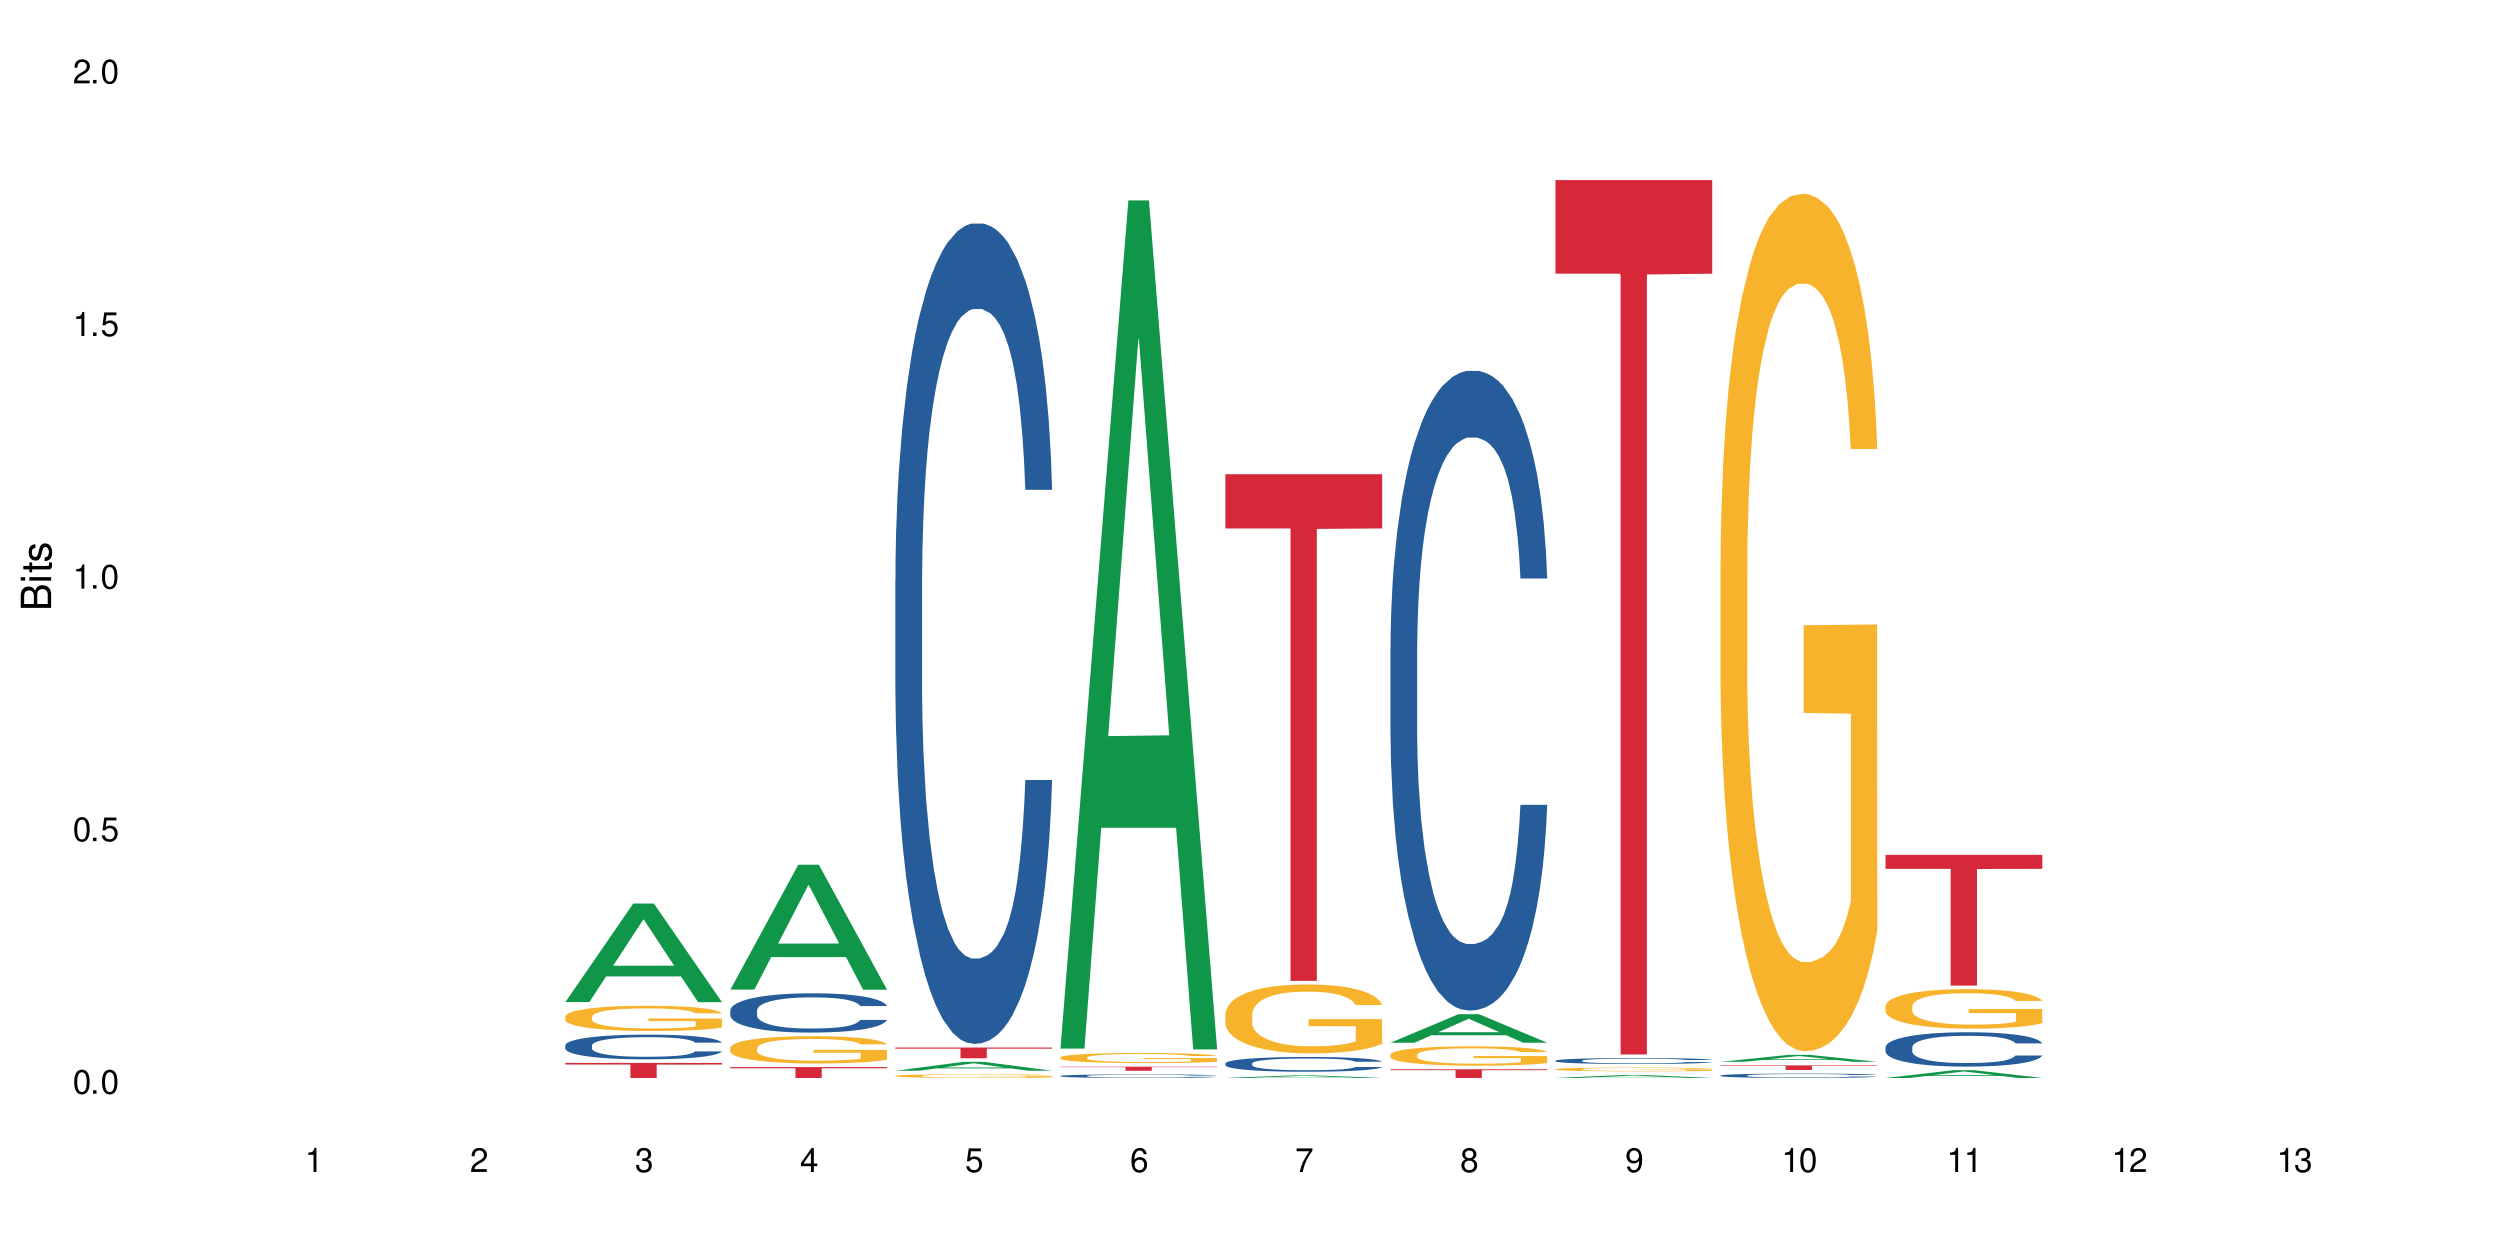 <?xml version="1.0" encoding="UTF-8"?>
<svg xmlns="http://www.w3.org/2000/svg" xmlns:xlink="http://www.w3.org/1999/xlink" width="720" height="360" viewBox="0 0 720 360">
<defs>
<g>
<g id="glyph-0-0">
</g>
<g id="glyph-0-1">
<path d="M 2.641 -6.938 C 2 -6.938 1.422 -6.656 1.078 -6.172 C 0.641 -5.562 0.406 -4.641 0.406 -3.359 C 0.406 -1.016 1.188 0.219 2.641 0.219 C 4.078 0.219 4.859 -1.016 4.859 -3.297 C 4.859 -4.641 4.656 -5.547 4.203 -6.172 C 3.844 -6.656 3.281 -6.938 2.641 -6.938 Z M 2.641 -6.188 C 3.547 -6.188 4 -5.25 4 -3.375 C 4 -1.406 3.562 -0.484 2.625 -0.484 C 1.734 -0.484 1.281 -1.438 1.281 -3.344 C 1.281 -5.25 1.734 -6.188 2.641 -6.188 Z M 2.641 -6.188 "/>
</g>
<g id="glyph-0-2">
<path d="M 1.828 -1 L 0.828 -1 L 0.828 0 L 1.828 0 Z M 1.828 -1 "/>
</g>
<g id="glyph-0-3">
<path d="M 4.562 -6.797 L 1.062 -6.797 L 0.547 -3.094 L 1.328 -3.094 C 1.719 -3.562 2.047 -3.734 2.578 -3.734 C 3.484 -3.734 4.062 -3.109 4.062 -2.094 C 4.062 -1.125 3.484 -0.531 2.578 -0.531 C 1.828 -0.531 1.375 -0.906 1.188 -1.672 L 0.328 -1.672 C 0.453 -1.109 0.547 -0.844 0.75 -0.594 C 1.125 -0.078 1.828 0.219 2.594 0.219 C 3.969 0.219 4.922 -0.781 4.922 -2.219 C 4.922 -3.562 4.031 -4.484 2.719 -4.484 C 2.25 -4.484 1.859 -4.359 1.469 -4.062 L 1.734 -5.969 L 4.562 -5.969 Z M 4.562 -6.797 "/>
</g>
<g id="glyph-0-4">
<path d="M 2.484 -4.938 L 2.484 0 L 3.328 0 L 3.328 -6.938 L 2.766 -6.938 C 2.469 -5.875 2.281 -5.734 0.984 -5.562 L 0.984 -4.938 Z M 2.484 -4.938 "/>
</g>
<g id="glyph-0-5">
<path d="M 4.859 -0.828 L 1.281 -0.828 C 1.359 -1.406 1.672 -1.781 2.5 -2.281 L 3.469 -2.828 C 4.406 -3.344 4.906 -4.062 4.906 -4.906 C 4.906 -5.484 4.672 -6.031 4.266 -6.406 C 3.859 -6.766 3.375 -6.938 2.719 -6.938 C 1.859 -6.938 1.219 -6.625 0.844 -6.031 C 0.609 -5.672 0.5 -5.234 0.484 -4.531 L 1.328 -4.531 C 1.359 -5.016 1.406 -5.281 1.531 -5.516 C 1.75 -5.938 2.188 -6.203 2.703 -6.203 C 3.469 -6.203 4.031 -5.641 4.031 -4.891 C 4.031 -4.344 3.719 -3.859 3.125 -3.516 L 2.234 -3 C 0.812 -2.172 0.406 -1.531 0.328 -0.016 L 4.859 -0.016 Z M 4.859 -0.828 "/>
</g>
<g id="glyph-0-6">
<path d="M 2.125 -3.188 L 2.578 -3.188 C 3.5 -3.188 3.984 -2.766 3.984 -1.922 C 3.984 -1.062 3.469 -0.531 2.594 -0.531 C 1.656 -0.531 1.203 -1 1.156 -2.016 L 0.312 -2.016 C 0.344 -1.453 0.438 -1.094 0.609 -0.781 C 0.953 -0.109 1.625 0.219 2.547 0.219 C 3.953 0.219 4.859 -0.625 4.859 -1.938 C 4.859 -2.828 4.516 -3.297 3.703 -3.594 C 4.344 -3.844 4.656 -4.328 4.656 -5.031 C 4.656 -6.219 3.875 -6.938 2.578 -6.938 C 1.203 -6.938 0.484 -6.172 0.453 -4.703 L 1.297 -4.703 C 1.312 -5.125 1.344 -5.359 1.453 -5.578 C 1.641 -5.969 2.062 -6.203 2.594 -6.203 C 3.344 -6.203 3.797 -5.75 3.797 -5 C 3.797 -4.516 3.609 -4.219 3.25 -4.047 C 3.016 -3.953 2.703 -3.922 2.125 -3.906 Z M 2.125 -3.188 "/>
</g>
<g id="glyph-0-7">
<path d="M 3.141 -1.672 L 3.141 0 L 3.984 0 L 3.984 -1.672 L 4.984 -1.672 L 4.984 -2.438 L 3.984 -2.438 L 3.984 -6.938 L 3.359 -6.938 L 0.266 -2.578 L 0.266 -1.672 Z M 3.141 -2.438 L 1 -2.438 L 3.141 -5.5 Z M 3.141 -2.438 "/>
</g>
<g id="glyph-0-8">
<path d="M 4.781 -5.125 C 4.609 -6.266 3.891 -6.938 2.844 -6.938 C 2.094 -6.938 1.422 -6.578 1.031 -5.953 C 0.594 -5.266 0.406 -4.422 0.406 -3.172 C 0.406 -2 0.578 -1.25 0.984 -0.641 C 1.359 -0.078 1.953 0.219 2.703 0.219 C 3.984 0.219 4.922 -0.75 4.922 -2.094 C 4.922 -3.375 4.062 -4.281 2.844 -4.281 C 2.172 -4.281 1.641 -4.031 1.281 -3.516 C 1.281 -5.234 1.828 -6.188 2.797 -6.188 C 3.391 -6.188 3.797 -5.797 3.938 -5.125 Z M 2.734 -3.531 C 3.547 -3.531 4.062 -2.953 4.062 -2.031 C 4.062 -1.156 3.484 -0.531 2.703 -0.531 C 1.922 -0.531 1.328 -1.188 1.328 -2.078 C 1.328 -2.938 1.906 -3.531 2.734 -3.531 Z M 2.734 -3.531 "/>
</g>
<g id="glyph-0-9">
<path d="M 4.984 -6.797 L 0.438 -6.797 L 0.438 -5.969 L 4.109 -5.969 C 2.5 -3.656 1.828 -2.234 1.328 0 L 2.219 0 C 2.594 -2.172 3.453 -4.047 4.984 -6.094 Z M 4.984 -6.797 "/>
</g>
<g id="glyph-0-10">
<path d="M 3.75 -3.656 C 4.469 -4.094 4.688 -4.438 4.688 -5.078 C 4.688 -6.172 3.844 -6.938 2.641 -6.938 C 1.438 -6.938 0.594 -6.172 0.594 -5.094 C 0.594 -4.438 0.812 -4.094 1.516 -3.656 C 0.734 -3.266 0.359 -2.703 0.359 -1.922 C 0.359 -0.656 1.281 0.219 2.641 0.219 C 3.984 0.219 4.922 -0.656 4.922 -1.922 C 4.922 -2.703 4.531 -3.266 3.75 -3.656 Z M 2.641 -6.188 C 3.359 -6.188 3.812 -5.75 3.812 -5.062 C 3.812 -4.406 3.344 -3.984 2.641 -3.984 C 1.922 -3.984 1.453 -4.406 1.453 -5.078 C 1.453 -5.75 1.922 -6.188 2.641 -6.188 Z M 2.641 -3.266 C 3.484 -3.266 4.062 -2.719 4.062 -1.906 C 4.062 -1.078 3.484 -0.531 2.625 -0.531 C 1.797 -0.531 1.219 -1.094 1.219 -1.906 C 1.219 -2.719 1.781 -3.266 2.641 -3.266 Z M 2.641 -3.266 "/>
</g>
<g id="glyph-0-11">
<path d="M 0.516 -1.578 C 0.672 -0.453 1.406 0.219 2.438 0.219 C 3.188 0.219 3.859 -0.141 4.266 -0.766 C 4.688 -1.453 4.891 -2.297 4.891 -3.547 C 4.891 -4.719 4.703 -5.453 4.312 -6.078 C 3.938 -6.641 3.344 -6.938 2.594 -6.938 C 1.297 -6.938 0.359 -5.969 0.359 -4.625 C 0.359 -3.344 1.234 -2.453 2.453 -2.453 C 3.094 -2.453 3.578 -2.672 4.016 -3.203 C 4 -1.484 3.469 -0.531 2.5 -0.531 C 1.906 -0.531 1.484 -0.906 1.359 -1.578 Z M 2.578 -6.203 C 3.375 -6.203 3.969 -5.531 3.969 -4.641 C 3.969 -3.797 3.391 -3.188 2.547 -3.188 C 1.734 -3.188 1.234 -3.766 1.234 -4.688 C 1.234 -5.562 1.797 -6.203 2.578 -6.203 Z M 2.578 -6.203 "/>
</g>
<g id="glyph-1-0">
</g>
<g id="glyph-1-1">
<path d="M 0 -0.953 L 0 -4.891 C 0 -5.719 -0.234 -6.344 -0.734 -6.797 C -1.188 -7.234 -1.812 -7.469 -2.5 -7.469 C -3.547 -7.469 -4.188 -7 -4.625 -5.875 C -4.984 -6.688 -5.625 -7.094 -6.531 -7.094 C -7.172 -7.094 -7.734 -6.859 -8.141 -6.391 C -8.562 -5.922 -8.75 -5.344 -8.75 -4.5 L -8.75 -0.953 Z M -4.984 -2.062 L -7.766 -2.062 L -7.766 -4.219 C -7.766 -4.844 -7.688 -5.203 -7.453 -5.5 C -7.219 -5.812 -6.859 -5.969 -6.375 -5.969 C -5.891 -5.969 -5.531 -5.812 -5.297 -5.5 C -5.062 -5.203 -4.984 -4.844 -4.984 -4.219 Z M -0.984 -2.062 L -4 -2.062 L -4 -4.781 C -4 -5.766 -3.438 -6.359 -2.484 -6.359 C -1.547 -6.359 -0.984 -5.766 -0.984 -4.781 Z M -0.984 -2.062 "/>
</g>
<g id="glyph-1-2">
<path d="M -6.281 -1.797 L -6.281 -0.797 L 0 -0.797 L 0 -1.797 Z M -8.75 -1.797 L -8.75 -0.797 L -7.484 -0.797 L -7.484 -1.797 Z M -8.75 -1.797 "/>
</g>
<g id="glyph-1-3">
<path d="M -6.281 -3.047 L -6.281 -2.016 L -8.016 -2.016 L -8.016 -1.016 L -6.281 -1.016 L -6.281 -0.172 L -5.469 -0.172 L -5.469 -1.016 L -0.719 -1.016 C -0.078 -1.016 0.281 -1.453 0.281 -2.234 C 0.281 -2.5 0.25 -2.719 0.188 -3.047 L -0.641 -3.047 C -0.609 -2.906 -0.594 -2.766 -0.594 -2.562 C -0.594 -2.141 -0.719 -2.016 -1.156 -2.016 L -5.469 -2.016 L -5.469 -3.047 Z M -6.281 -3.047 "/>
</g>
<g id="glyph-1-4">
<path d="M -4.531 -5.25 C -5.766 -5.25 -6.469 -4.422 -6.469 -2.969 C -6.469 -1.516 -5.719 -0.562 -4.547 -0.562 C -3.562 -0.562 -3.094 -1.062 -2.734 -2.562 L -2.516 -3.484 C -2.344 -4.188 -2.094 -4.469 -1.641 -4.469 C -1.047 -4.469 -0.641 -3.875 -0.641 -3 C -0.641 -2.453 -0.797 -2 -1.062 -1.75 C -1.25 -1.594 -1.422 -1.531 -1.875 -1.469 L -1.875 -0.406 C -0.422 -0.453 0.281 -1.266 0.281 -2.922 C 0.281 -4.5 -0.5 -5.516 -1.719 -5.516 C -2.656 -5.516 -3.172 -4.984 -3.469 -3.734 L -3.703 -2.766 C -3.891 -1.953 -4.156 -1.609 -4.594 -1.609 C -5.188 -1.609 -5.547 -2.125 -5.547 -2.938 C -5.547 -3.75 -5.203 -4.172 -4.531 -4.203 Z M -4.531 -5.25 "/>
</g>
</g>
</defs>
<rect x="-72" y="-36" width="864" height="432" fill="rgb(100%, 100%, 100%)" fill-opacity="1"/>
<path fill-rule="nonzero" fill="rgb(6.275%, 58.824%, 28.235%)" fill-opacity="1" d="M 162.793 288.602 L 162.84 288.574 L 182.379 260.211 L 188.312 260.211 L 207.945 288.629 L 201.047 288.629 L 196.125 281.211 L 174.562 281.211 L 169.738 288.602 L 162.793 288.602 L 176.637 278.141 L 194.148 278.113 L 185.418 264.852 L 185.32 264.824 L 185.223 264.906 L 176.59 278.113 L 176.637 278.141 Z M 162.793 288.602 "/>
<path fill-rule="nonzero" fill="rgb(14.51%, 36.078%, 60%)" fill-opacity="1" d="M 162.793 301.074 L 162.848 301.066 L 162.848 300.91 L 163.012 300.664 L 163.398 300.352 L 163.781 300.137 L 164.773 299.754 L 166.148 299.383 L 167.582 299.098 L 168.629 298.93 L 169.562 298.797 L 171.711 298.559 L 173.09 298.434 L 174.574 298.324 L 176.391 298.215 L 177.715 298.148 L 180.688 298.043 L 182.891 298 L 184.598 297.98 L 188.285 297.98 L 190.488 298.004 L 192.086 298.039 L 193.848 298.09 L 195.336 298.148 L 197.922 298.293 L 200.234 298.473 L 201.281 298.578 L 202.934 298.777 L 204.199 298.973 L 205.082 299.145 L 206.074 299.383 L 206.953 299.676 L 207.613 300.008 L 207.945 300.289 L 200.234 300.289 L 199.852 300.027 L 199.41 299.824 L 198.582 299.559 L 197.758 299.371 L 196.602 299.184 L 195.555 299.059 L 194.125 298.934 L 192.855 298.855 L 191.535 298.797 L 190.27 298.758 L 187.848 298.719 L 185.039 298.719 L 183.992 298.734 L 181.844 298.785 L 180.688 298.832 L 179.035 298.922 L 177.879 299.008 L 176.504 299.137 L 175.566 299.246 L 174.41 299.418 L 173.586 299.566 L 172.648 299.781 L 172.098 299.941 L 171.602 300.125 L 171.16 300.34 L 170.832 300.566 L 170.609 300.809 L 170.5 301.043 L 170.5 302.051 L 170.609 302.281 L 170.887 302.555 L 171.602 302.953 L 172.648 303.297 L 173.859 303.57 L 175.016 303.766 L 175.676 303.855 L 176.559 303.961 L 177.934 304.09 L 179.918 304.219 L 181.074 304.273 L 182.836 304.324 L 184.652 304.352 L 187.074 304.352 L 189.223 304.324 L 190.656 304.293 L 192.141 304.238 L 194.18 304.129 L 195.445 304.027 L 196.547 303.902 L 197.371 303.777 L 197.922 303.676 L 198.75 303.473 L 199.41 303.25 L 199.906 303.023 L 200.234 302.805 L 207.945 302.805 L 207.613 303.062 L 207.117 303.316 L 206.625 303.504 L 205.852 303.734 L 204.973 303.934 L 203.703 304.16 L 202.66 304.312 L 201.281 304.473 L 200.016 304.598 L 198.641 304.707 L 196.602 304.84 L 195.281 304.902 L 193.848 304.961 L 192.141 305.012 L 189.992 305.059 L 187.68 305.086 L 185.535 305.09 L 183.219 305.078 L 181.512 305.051 L 179.254 304.992 L 176.449 304.879 L 174.41 304.754 L 172.812 304.629 L 171.438 304.5 L 169.895 304.324 L 167.914 304.039 L 166.699 303.816 L 165.875 303.637 L 164.938 303.383 L 164.277 303.152 L 163.508 302.789 L 162.957 302.328 L 162.793 301.973 Z M 162.793 301.074 "/>
<path fill-rule="nonzero" fill="rgb(96.863%, 70.196%, 16.863%)" fill-opacity="1" d="M 162.793 292.781 L 162.848 292.773 L 162.848 292.641 L 163.066 292.344 L 163.617 291.93 L 164.332 291.594 L 165.105 291.328 L 165.602 291.188 L 166.426 290.988 L 167.141 290.84 L 168.957 290.543 L 171.27 290.262 L 172.539 290.145 L 173.969 290.031 L 176.008 289.906 L 176.941 289.859 L 179.805 289.754 L 183.055 289.684 L 186.633 289.664 L 188.285 289.672 L 190.543 289.699 L 193.629 289.773 L 195.391 289.84 L 196.766 289.906 L 198.199 289.992 L 199.961 290.125 L 201.613 290.285 L 202.934 290.441 L 204.254 290.641 L 205.355 290.855 L 206.293 291.086 L 207.117 291.367 L 207.613 291.598 L 207.945 291.832 L 200.289 291.832 L 199.852 291.598 L 199.355 291.418 L 198.527 291.199 L 197.703 291.039 L 196.875 290.914 L 195.336 290.742 L 194.012 290.637 L 192.363 290.543 L 190.766 290.484 L 188.949 290.441 L 187.848 290.43 L 184.926 290.43 L 182.285 290.477 L 180.742 290.531 L 179.641 290.582 L 178.098 290.684 L 177.164 290.762 L 176.613 290.816 L 174.961 291.02 L 173.859 291.207 L 173.254 291.332 L 172.484 291.531 L 171.934 291.711 L 171.328 291.977 L 170.996 292.176 L 170.555 292.629 L 170.5 293.824 L 170.664 294.078 L 170.996 294.352 L 171.438 294.59 L 172.098 294.84 L 172.758 295.035 L 173.914 295.293 L 174.906 295.465 L 175.676 295.578 L 177.164 295.758 L 177.77 295.816 L 179.199 295.938 L 180.688 296.031 L 182.504 296.109 L 183.883 296.148 L 186.082 296.184 L 188.891 296.184 L 192.195 296.145 L 194.289 296.09 L 195.719 296.039 L 196.656 295.992 L 197.812 295.918 L 198.641 295.852 L 199.41 295.777 L 200.348 295.664 L 200.348 294.078 L 186.746 294.07 L 186.746 293.328 L 207.891 293.32 L 207.945 295.918 L 206.789 296.098 L 205.355 296.27 L 203.98 296.402 L 202.547 296.516 L 200.512 296.641 L 198.859 296.723 L 196.324 296.816 L 194.012 296.875 L 191.59 296.914 L 189.441 296.934 L 186.91 296.941 L 184.652 296.926 L 182.23 296.887 L 180.301 296.836 L 178.539 296.77 L 176.777 296.684 L 174.574 296.543 L 173.145 296.43 L 171.656 296.289 L 170.172 296.125 L 168.848 295.945 L 167.969 295.805 L 167.086 295.645 L 166.148 295.445 L 165.27 295.219 L 164.609 295.016 L 164.004 294.781 L 163.562 294.562 L 163.121 294.262 L 162.902 294.023 L 162.793 293.816 Z M 162.793 292.781 "/>
<path fill-rule="nonzero" fill="rgb(83.922%, 15.686%, 22.353%)" fill-opacity="1" d="M 162.793 306.129 L 207.945 306.129 L 207.945 306.594 L 189.125 306.598 L 189.125 310.457 L 181.555 310.457 L 181.555 306.602 L 181.445 306.594 L 162.793 306.594 Z M 162.793 306.129 "/>
<path fill-rule="nonzero" fill="rgb(6.275%, 58.824%, 28.235%)" fill-opacity="1" d="M 210.32 285.008 L 210.371 284.977 L 229.906 249.047 L 235.84 249.047 L 255.477 285.043 L 248.578 285.043 L 243.656 275.645 L 222.094 275.645 L 217.27 285.008 L 210.32 285.008 L 224.168 271.758 L 241.68 271.727 L 232.945 254.926 L 232.852 254.895 L 232.754 254.996 L 224.117 271.727 L 224.168 271.758 Z M 210.32 285.008 "/>
<path fill-rule="nonzero" fill="rgb(14.51%, 36.078%, 60%)" fill-opacity="1" d="M 210.32 291 L 210.375 290.988 L 210.375 290.742 L 210.543 290.348 L 210.926 289.852 L 211.312 289.512 L 212.305 288.902 L 213.68 288.312 L 215.113 287.859 L 216.16 287.59 L 217.094 287.383 L 219.242 287 L 220.617 286.805 L 222.105 286.629 L 223.922 286.453 L 225.246 286.352 L 228.219 286.184 L 230.422 286.113 L 232.129 286.082 L 235.816 286.082 L 238.02 286.121 L 239.617 286.176 L 241.379 286.258 L 242.863 286.352 L 245.453 286.578 L 247.766 286.867 L 248.812 287.031 L 250.465 287.352 L 251.73 287.66 L 252.613 287.93 L 253.602 288.312 L 254.484 288.777 L 255.145 289.305 L 255.477 289.75 L 247.766 289.75 L 247.379 289.336 L 246.941 289.016 L 246.113 288.594 L 245.289 288.293 L 244.133 287.992 L 243.086 287.797 L 241.652 287.602 L 240.387 287.477 L 239.066 287.383 L 237.801 287.32 L 235.375 287.258 L 232.566 287.258 L 231.523 287.281 L 229.375 287.363 L 228.219 287.434 L 226.566 287.578 L 225.41 287.715 L 224.031 287.922 L 223.098 288.098 L 221.941 288.363 L 221.113 288.602 L 220.18 288.941 L 219.629 289.203 L 219.133 289.492 L 218.691 289.832 L 218.359 290.195 L 218.141 290.574 L 218.031 290.949 L 218.031 292.551 L 218.141 292.922 L 218.418 293.355 L 219.133 293.984 L 220.18 294.531 L 221.391 294.969 L 222.547 295.277 L 223.207 295.422 L 224.086 295.586 L 225.465 295.793 L 227.445 296 L 228.602 296.082 L 230.367 296.164 L 232.184 296.207 L 234.605 296.207 L 236.754 296.164 L 238.184 296.113 L 239.672 296.031 L 241.707 295.855 L 242.977 295.691 L 244.078 295.492 L 244.902 295.297 L 245.453 295.133 L 246.277 294.812 L 246.941 294.461 L 247.438 294.098 L 247.766 293.746 L 255.477 293.746 L 255.145 294.16 L 254.648 294.562 L 254.152 294.863 L 253.383 295.227 L 252.5 295.547 L 251.234 295.906 L 250.188 296.145 L 248.812 296.402 L 247.547 296.598 L 246.168 296.773 L 244.133 296.98 L 242.809 297.086 L 241.379 297.18 L 239.672 297.262 L 237.523 297.332 L 235.211 297.375 L 233.062 297.383 L 230.75 297.363 L 229.043 297.324 L 226.785 297.23 L 223.977 297.043 L 221.941 296.848 L 220.344 296.652 L 218.965 296.445 L 217.426 296.164 L 215.441 295.711 L 214.23 295.359 L 213.406 295.07 L 212.469 294.668 L 211.809 294.305 L 211.039 293.727 L 210.488 292.992 L 210.32 292.426 Z M 210.32 291 "/>
<path fill-rule="nonzero" fill="rgb(96.863%, 70.196%, 16.863%)" fill-opacity="1" d="M 210.32 301.789 L 210.375 301.781 L 210.375 301.641 L 210.598 301.316 L 211.148 300.871 L 211.863 300.504 L 212.633 300.219 L 213.129 300.066 L 213.957 299.852 L 214.672 299.695 L 216.488 299.371 L 218.801 299.07 L 220.066 298.941 L 221.5 298.816 L 223.539 298.684 L 224.473 298.633 L 227.336 298.516 L 230.586 298.445 L 234.164 298.422 L 235.816 298.43 L 238.074 298.461 L 241.156 298.539 L 242.922 298.609 L 244.297 298.684 L 245.73 298.773 L 247.492 298.918 L 249.145 299.09 L 250.465 299.262 L 251.785 299.48 L 252.887 299.707 L 253.824 299.961 L 254.648 300.262 L 255.145 300.512 L 255.477 300.766 L 247.82 300.766 L 247.379 300.512 L 246.887 300.32 L 246.059 300.082 L 245.234 299.91 L 244.406 299.773 L 242.863 299.586 L 241.543 299.473 L 239.891 299.371 L 238.293 299.305 L 236.477 299.262 L 235.375 299.25 L 232.457 299.25 L 229.816 299.301 L 228.273 299.355 L 227.172 299.414 L 225.629 299.523 L 224.695 299.609 L 224.145 299.664 L 222.492 299.887 L 221.391 300.09 L 220.785 300.227 L 220.012 300.441 L 219.461 300.633 L 218.855 300.922 L 218.527 301.137 L 218.086 301.625 L 218.031 302.918 L 218.195 303.191 L 218.527 303.484 L 218.965 303.742 L 219.629 304.016 L 220.289 304.223 L 221.445 304.504 L 222.438 304.691 L 223.207 304.812 L 224.695 305.008 L 225.301 305.07 L 226.73 305.199 L 228.219 305.301 L 230.035 305.387 L 231.41 305.43 L 233.613 305.465 L 236.422 305.465 L 239.727 305.422 L 241.82 305.367 L 243.25 305.309 L 244.188 305.258 L 245.344 305.18 L 246.168 305.105 L 246.941 305.027 L 247.875 304.906 L 247.875 303.191 L 234.273 303.184 L 234.273 302.379 L 255.422 302.371 L 255.477 305.18 L 254.32 305.371 L 252.887 305.559 L 251.512 305.703 L 250.078 305.824 L 248.043 305.961 L 246.391 306.047 L 243.855 306.148 L 241.543 306.211 L 239.121 306.258 L 236.973 306.277 L 234.441 306.285 L 232.184 306.27 L 229.758 306.227 L 227.832 306.168 L 226.07 306.098 L 224.309 306.004 L 222.105 305.855 L 220.672 305.73 L 219.188 305.582 L 217.699 305.402 L 216.379 305.207 L 215.496 305.059 L 214.617 304.883 L 213.68 304.668 L 212.801 304.426 L 212.137 304.203 L 211.531 303.953 L 211.094 303.715 L 210.652 303.391 L 210.43 303.133 L 210.32 302.91 Z M 210.32 301.789 "/>
<path fill-rule="nonzero" fill="rgb(83.922%, 15.686%, 22.353%)" fill-opacity="1" d="M 210.32 307.324 L 255.477 307.324 L 255.477 307.66 L 236.656 307.66 L 236.656 310.457 L 229.086 310.457 L 229.086 307.664 L 228.977 307.66 L 210.32 307.66 Z M 210.32 307.324 "/>
<path fill-rule="nonzero" fill="rgb(6.275%, 58.824%, 28.235%)" fill-opacity="1" d="M 257.852 308.367 L 257.898 308.367 L 277.438 305.816 L 283.371 305.816 L 303.004 308.371 L 296.105 308.371 L 291.188 307.703 L 269.621 307.703 L 264.797 308.367 L 257.852 308.367 L 271.695 307.426 L 289.207 307.426 L 280.477 306.234 L 280.379 306.23 L 280.285 306.238 L 271.648 307.426 L 271.695 307.426 Z M 257.852 308.367 "/>
<path fill-rule="nonzero" fill="rgb(14.51%, 36.078%, 60%)" fill-opacity="1" d="M 257.852 167.195 L 257.906 166.98 L 257.906 161.797 L 258.07 153.59 L 258.457 143.223 L 258.844 136.098 L 259.832 123.355 L 261.211 111.047 L 262.641 101.547 L 263.688 95.93 L 264.625 91.613 L 266.773 83.621 L 268.148 79.52 L 269.637 75.848 L 271.453 72.176 L 272.773 70.016 L 275.746 66.562 L 277.949 65.051 L 279.656 64.402 L 283.348 64.402 L 285.551 65.266 L 287.145 66.344 L 288.91 68.074 L 290.395 70.016 L 292.984 74.766 L 295.297 80.812 L 296.344 84.27 L 297.996 90.965 L 299.262 97.441 L 300.141 103.059 L 301.133 111.047 L 302.016 120.766 L 302.676 131.777 L 303.004 141.066 L 295.297 141.066 L 294.91 132.426 L 294.469 125.73 L 293.645 116.879 L 292.816 110.617 L 291.66 104.352 L 290.617 100.25 L 289.184 96.148 L 287.918 93.555 L 286.598 91.613 L 285.328 90.316 L 282.906 89.02 L 280.098 89.02 L 279.051 89.453 L 276.902 91.18 L 275.746 92.691 L 274.098 95.715 L 272.941 98.523 L 271.562 102.84 L 270.625 106.512 L 269.469 112.129 L 268.645 117.094 L 267.707 124.219 L 267.156 129.621 L 266.66 135.664 L 266.223 142.793 L 265.891 150.352 L 265.672 158.34 L 265.562 166.113 L 265.562 199.586 L 265.672 207.363 L 265.945 216.434 L 266.66 229.605 L 267.707 241.051 L 268.918 250.121 L 270.074 256.598 L 270.738 259.621 L 271.617 263.078 L 272.996 267.398 L 274.977 271.715 L 276.133 273.445 L 277.895 275.172 L 279.711 276.035 L 282.137 276.035 L 284.281 275.172 L 285.715 274.09 L 287.203 272.363 L 289.238 268.691 L 290.504 265.238 L 291.605 261.133 L 292.434 257.031 L 292.984 253.574 L 293.809 246.883 L 294.469 239.539 L 294.965 231.98 L 295.297 224.637 L 303.004 224.637 L 302.676 233.277 L 302.18 241.699 L 301.684 247.961 L 300.914 255.52 L 300.031 262.215 L 298.766 269.773 L 297.719 274.738 L 296.344 280.137 L 295.074 284.242 L 293.699 287.914 L 291.66 292.23 L 290.34 294.391 L 288.91 296.336 L 287.203 298.062 L 285.055 299.574 L 282.742 300.438 L 280.594 300.652 L 278.281 300.223 L 276.574 299.359 L 274.316 297.414 L 271.508 293.527 L 269.469 289.426 L 267.875 285.32 L 266.496 281 L 264.953 275.172 L 262.973 265.668 L 261.762 258.328 L 260.934 252.281 L 260 243.859 L 259.34 236.301 L 258.566 224.207 L 258.016 208.875 L 257.852 196.996 Z M 257.852 167.195 "/>
<path fill-rule="nonzero" fill="rgb(96.863%, 70.196%, 16.863%)" fill-opacity="1" d="M 257.852 309.859 L 257.906 309.855 L 257.906 309.84 L 258.125 309.793 L 258.676 309.734 L 259.395 309.688 L 260.164 309.648 L 260.66 309.629 L 261.484 309.598 L 262.203 309.578 L 264.02 309.535 L 266.332 309.496 L 267.598 309.477 L 269.031 309.461 L 271.066 309.441 L 272.004 309.438 L 274.867 309.422 L 278.117 309.41 L 283.348 309.41 L 285.605 309.414 L 288.688 309.426 L 290.449 309.434 L 291.828 309.441 L 293.258 309.457 L 295.02 309.477 L 296.672 309.496 L 297.996 309.52 L 299.316 309.551 L 300.418 309.582 L 301.352 309.613 L 302.18 309.652 L 302.676 309.688 L 303.004 309.723 L 295.352 309.723 L 294.91 309.688 L 294.414 309.66 L 293.59 309.629 L 292.762 309.605 L 291.938 309.59 L 290.395 309.562 L 289.074 309.547 L 287.422 309.535 L 285.824 309.527 L 284.008 309.52 L 279.988 309.52 L 277.344 309.527 L 275.805 309.535 L 274.703 309.543 L 273.16 309.555 L 272.223 309.566 L 271.672 309.574 L 270.02 309.605 L 268.918 309.633 L 268.312 309.648 L 267.543 309.68 L 266.992 309.703 L 266.387 309.742 L 266.055 309.77 L 265.617 309.836 L 265.562 310.008 L 265.727 310.043 L 266.055 310.086 L 266.496 310.117 L 267.156 310.156 L 267.82 310.184 L 268.977 310.219 L 269.965 310.246 L 270.738 310.262 L 272.223 310.289 L 272.828 310.297 L 274.262 310.312 L 275.746 310.328 L 277.566 310.34 L 278.941 310.344 L 281.145 310.348 L 283.953 310.348 L 287.258 310.344 L 289.348 310.336 L 290.781 310.328 L 291.719 310.32 L 292.875 310.309 L 293.699 310.301 L 294.469 310.289 L 295.406 310.273 L 295.406 310.043 L 281.805 310.043 L 281.805 309.938 L 302.949 309.938 L 303.004 310.309 L 301.848 310.336 L 300.418 310.359 L 299.039 310.379 L 297.609 310.395 L 295.57 310.414 L 293.918 310.426 L 291.387 310.441 L 289.074 310.449 L 286.652 310.453 L 284.504 310.457 L 279.711 310.457 L 277.289 310.449 L 275.363 310.441 L 273.602 310.434 L 271.84 310.422 L 269.637 310.398 L 268.203 310.383 L 266.719 310.363 L 265.23 310.34 L 263.91 310.312 L 263.027 310.293 L 262.148 310.27 L 261.211 310.242 L 260.328 310.211 L 259.668 310.18 L 259.062 310.145 L 258.621 310.113 L 258.184 310.07 L 257.961 310.039 L 257.852 310.008 Z M 257.852 309.859 "/>
<path fill-rule="nonzero" fill="rgb(83.922%, 15.686%, 22.353%)" fill-opacity="1" d="M 257.852 301.691 L 303.004 301.691 L 303.004 302.023 L 284.188 302.023 L 284.188 304.777 L 276.617 304.777 L 276.617 302.027 L 276.504 302.023 L 257.852 302.023 Z M 257.852 301.691 "/>
<path fill-rule="nonzero" fill="rgb(6.275%, 58.824%, 28.235%)" fill-opacity="1" d="M 305.383 302.004 L 305.43 301.773 L 324.969 57.707 L 330.902 57.707 L 350.535 302.234 L 343.637 302.234 L 338.715 238.402 L 317.152 238.402 L 312.328 302.004 L 305.383 302.004 L 319.227 212 L 336.738 211.77 L 328.008 97.66 L 327.91 97.43 L 327.812 98.117 L 319.18 211.77 L 319.227 212 Z M 305.383 302.004 "/>
<path fill-rule="nonzero" fill="rgb(14.51%, 36.078%, 60%)" fill-opacity="1" d="M 305.383 309.871 L 305.438 309.871 L 305.438 309.848 L 305.602 309.812 L 305.988 309.77 L 306.371 309.738 L 307.363 309.68 L 308.742 309.629 L 310.172 309.586 L 311.219 309.562 L 312.156 309.543 L 314.301 309.508 L 315.68 309.488 L 317.164 309.473 L 318.984 309.457 L 320.305 309.445 L 323.277 309.434 L 325.48 309.426 L 327.188 309.422 L 330.879 309.422 L 333.078 309.426 L 334.676 309.43 L 336.438 309.438 L 337.926 309.445 L 340.512 309.469 L 342.828 309.496 L 343.871 309.508 L 345.523 309.539 L 346.789 309.566 L 347.672 309.594 L 348.664 309.629 L 349.543 309.668 L 350.203 309.719 L 350.535 309.758 L 342.828 309.758 L 342.441 309.719 L 342 309.691 L 341.176 309.652 L 340.348 309.625 L 339.191 309.598 L 338.145 309.578 L 336.715 309.562 L 335.449 309.551 L 334.125 309.543 L 332.859 309.535 L 330.438 309.531 L 326.582 309.531 L 324.434 309.539 L 323.277 309.547 L 321.625 309.559 L 320.469 309.57 L 319.094 309.59 L 318.156 309.605 L 317 309.633 L 316.176 309.652 L 315.238 309.684 L 314.688 309.707 L 314.191 309.734 L 313.75 309.766 L 313.422 309.801 L 313.199 309.836 L 313.09 309.867 L 313.09 310.016 L 313.199 310.051 L 313.477 310.09 L 314.191 310.145 L 315.238 310.195 L 316.449 310.238 L 317.605 310.266 L 318.266 310.277 L 319.148 310.293 L 320.523 310.312 L 322.508 310.332 L 323.664 310.34 L 325.426 310.348 L 327.242 310.352 L 329.664 310.352 L 331.812 310.348 L 333.246 310.34 L 334.73 310.332 L 336.77 310.316 L 338.035 310.301 L 339.137 310.285 L 339.961 310.266 L 340.512 310.25 L 341.34 310.223 L 342 310.191 L 342.496 310.156 L 342.828 310.125 L 350.535 310.125 L 350.203 310.164 L 349.711 310.199 L 349.215 310.227 L 348.441 310.262 L 347.562 310.289 L 346.297 310.324 L 345.25 310.344 L 343.871 310.367 L 342.605 310.387 L 341.23 310.402 L 339.191 310.422 L 337.871 310.43 L 336.438 310.438 L 334.73 310.445 L 332.586 310.453 L 330.27 310.457 L 325.812 310.457 L 324.105 310.453 L 321.848 310.445 L 319.039 310.426 L 317 310.41 L 315.402 310.391 L 314.027 310.371 L 312.484 310.348 L 310.504 310.305 L 309.293 310.273 L 308.465 310.246 L 307.531 310.207 L 306.867 310.176 L 306.098 310.121 L 305.547 310.055 L 305.383 310.004 Z M 305.383 309.871 "/>
<path fill-rule="nonzero" fill="rgb(96.863%, 70.196%, 16.863%)" fill-opacity="1" d="M 305.383 304.512 L 305.438 304.512 L 305.438 304.457 L 305.656 304.34 L 306.207 304.176 L 306.922 304.039 L 307.695 303.934 L 308.191 303.879 L 309.016 303.797 L 309.73 303.738 L 311.551 303.621 L 313.863 303.512 L 315.129 303.461 L 316.559 303.418 L 318.598 303.367 L 319.535 303.348 L 322.398 303.305 L 325.645 303.281 L 329.227 303.273 L 330.879 303.273 L 333.137 303.285 L 336.219 303.312 L 337.98 303.34 L 339.355 303.367 L 340.789 303.402 L 342.551 303.453 L 344.203 303.52 L 345.523 303.582 L 346.848 303.66 L 347.949 303.746 L 348.883 303.84 L 349.711 303.949 L 350.203 304.043 L 350.535 304.133 L 342.883 304.133 L 342.441 304.043 L 341.945 303.969 L 341.121 303.883 L 340.293 303.82 L 339.469 303.77 L 337.926 303.699 L 336.605 303.656 L 334.953 303.621 L 333.355 303.598 L 331.539 303.582 L 330.438 303.574 L 327.52 303.574 L 324.875 303.594 L 323.332 303.617 L 322.23 303.637 L 320.691 303.676 L 319.754 303.707 L 319.203 303.73 L 317.551 303.812 L 316.449 303.887 L 315.844 303.938 L 315.074 304.016 L 314.523 304.086 L 313.918 304.191 L 313.586 304.273 L 313.145 304.453 L 313.09 304.93 L 313.258 305.027 L 313.586 305.137 L 314.027 305.234 L 314.688 305.332 L 315.348 305.41 L 316.504 305.512 L 317.496 305.582 L 318.266 305.629 L 319.754 305.699 L 320.359 305.723 L 321.793 305.77 L 323.277 305.809 L 325.094 305.84 L 326.473 305.855 L 328.676 305.867 L 331.484 305.867 L 334.785 305.852 L 336.879 305.832 L 338.312 305.809 L 339.246 305.793 L 340.402 305.762 L 341.23 305.734 L 342 305.707 L 342.938 305.66 L 342.938 305.027 L 329.336 305.027 L 329.336 304.73 L 350.48 304.727 L 350.535 305.762 L 349.379 305.832 L 347.949 305.902 L 346.57 305.957 L 345.141 306 L 343.102 306.051 L 341.449 306.082 L 338.918 306.121 L 336.605 306.145 L 334.18 306.16 L 332.035 306.168 L 329.5 306.168 L 327.242 306.164 L 324.82 306.148 L 322.895 306.129 L 321.129 306.102 L 319.367 306.066 L 317.164 306.012 L 315.734 305.965 L 314.246 305.91 L 312.762 305.844 L 311.438 305.773 L 310.559 305.719 L 309.676 305.652 L 308.742 305.574 L 307.859 305.484 L 307.199 305.402 L 306.594 305.309 L 306.152 305.223 L 305.711 305.102 L 305.492 305.008 L 305.383 304.926 Z M 305.383 304.512 "/>
<path fill-rule="nonzero" fill="rgb(83.922%, 15.686%, 22.353%)" fill-opacity="1" d="M 305.383 307.207 L 350.535 307.207 L 350.535 307.336 L 331.719 307.336 L 331.719 308.383 L 324.145 308.383 L 324.145 307.336 L 305.383 307.336 Z M 305.383 307.207 "/>
<path fill-rule="nonzero" fill="rgb(6.275%, 58.824%, 28.235%)" fill-opacity="1" d="M 352.91 310.457 L 352.961 310.457 L 372.496 309.703 L 378.43 309.703 L 398.066 310.457 L 391.168 310.457 L 386.246 310.262 L 364.684 310.262 L 359.859 310.457 L 352.91 310.457 L 366.758 310.18 L 384.27 310.18 L 375.535 309.828 L 375.441 309.824 L 375.344 309.828 L 366.707 310.18 L 366.758 310.18 Z M 352.91 310.457 "/>
<path fill-rule="nonzero" fill="rgb(14.51%, 36.078%, 60%)" fill-opacity="1" d="M 352.91 306.262 L 352.969 306.258 L 352.969 306.164 L 353.133 306.016 L 353.52 305.828 L 353.902 305.703 L 354.895 305.473 L 356.27 305.25 L 357.703 305.078 L 358.75 304.977 L 359.684 304.898 L 361.832 304.758 L 363.211 304.684 L 364.695 304.617 L 366.512 304.551 L 367.836 304.512 L 370.809 304.449 L 373.012 304.422 L 374.719 304.41 L 378.406 304.41 L 380.609 304.426 L 382.207 304.445 L 383.969 304.477 L 385.457 304.512 L 388.043 304.598 L 390.355 304.707 L 391.402 304.77 L 393.055 304.891 L 394.32 305.004 L 395.203 305.105 L 396.195 305.25 L 397.074 305.426 L 397.734 305.625 L 398.066 305.789 L 390.355 305.789 L 389.973 305.637 L 389.531 305.516 L 388.703 305.355 L 387.879 305.242 L 386.723 305.129 L 385.676 305.055 L 384.246 304.98 L 382.977 304.934 L 381.656 304.898 L 380.391 304.879 L 377.965 304.855 L 375.16 304.855 L 374.113 304.863 L 371.965 304.891 L 370.809 304.918 L 369.156 304.973 L 368 305.023 L 366.625 305.102 L 365.688 305.168 L 364.531 305.27 L 363.703 305.359 L 362.77 305.488 L 362.219 305.586 L 361.723 305.695 L 361.281 305.82 L 360.953 305.957 L 360.73 306.102 L 360.621 306.242 L 360.621 306.844 L 360.73 306.984 L 361.008 307.148 L 361.723 307.387 L 362.77 307.59 L 363.98 307.754 L 365.137 307.871 L 365.797 307.926 L 366.68 307.988 L 368.055 308.066 L 370.039 308.145 L 371.195 308.176 L 372.957 308.207 L 374.773 308.223 L 377.195 308.223 L 379.344 308.207 L 380.773 308.188 L 382.262 308.156 L 384.301 308.09 L 385.566 308.027 L 386.668 307.953 L 387.492 307.879 L 388.043 307.816 L 388.871 307.695 L 389.531 307.562 L 390.027 307.43 L 390.355 307.297 L 398.066 307.297 L 397.734 307.453 L 397.238 307.602 L 396.742 307.715 L 395.973 307.852 L 395.094 307.973 L 393.824 308.109 L 392.781 308.199 L 391.402 308.297 L 390.137 308.371 L 388.758 308.438 L 386.723 308.512 L 385.402 308.551 L 383.969 308.586 L 382.262 308.617 L 380.113 308.645 L 377.801 308.66 L 375.652 308.664 L 373.34 308.656 L 371.633 308.641 L 369.375 308.605 L 366.566 308.535 L 364.531 308.461 L 362.934 308.391 L 361.559 308.312 L 360.016 308.207 L 358.031 308.035 L 356.82 307.902 L 355.996 307.793 L 355.059 307.641 L 354.398 307.508 L 353.629 307.289 L 353.078 307.012 L 352.91 306.797 Z M 352.91 306.262 "/>
<path fill-rule="nonzero" fill="rgb(96.863%, 70.196%, 16.863%)" fill-opacity="1" d="M 352.91 292.027 L 352.969 292.008 L 352.969 291.648 L 353.188 290.832 L 353.738 289.707 L 354.453 288.785 L 355.227 288.059 L 355.719 287.68 L 356.547 287.133 L 357.262 286.734 L 359.078 285.918 L 361.391 285.16 L 362.66 284.832 L 364.09 284.523 L 366.129 284.18 L 367.062 284.055 L 369.926 283.762 L 373.176 283.582 L 376.754 283.527 L 378.406 283.547 L 380.664 283.617 L 383.75 283.816 L 385.512 284 L 386.887 284.18 L 388.32 284.414 L 390.082 284.777 L 391.734 285.215 L 393.055 285.648 L 394.375 286.191 L 395.477 286.773 L 396.414 287.406 L 397.238 288.168 L 397.734 288.801 L 398.066 289.438 L 390.41 289.438 L 389.973 288.801 L 389.477 288.312 L 388.648 287.715 L 387.824 287.277 L 386.996 286.934 L 385.457 286.465 L 384.133 286.172 L 382.48 285.918 L 380.887 285.758 L 379.066 285.648 L 377.965 285.613 L 375.047 285.613 L 372.406 285.738 L 370.863 285.883 L 369.762 286.027 L 368.219 286.301 L 367.285 286.52 L 366.734 286.664 L 365.082 287.227 L 363.98 287.73 L 363.375 288.078 L 362.602 288.621 L 362.055 289.109 L 361.445 289.836 L 361.117 290.379 L 360.676 291.609 L 360.621 294.871 L 360.785 295.562 L 361.117 296.305 L 361.559 296.957 L 362.219 297.645 L 362.879 298.172 L 364.035 298.879 L 365.027 299.348 L 365.797 299.656 L 367.285 300.145 L 367.891 300.309 L 369.32 300.637 L 370.809 300.891 L 372.625 301.105 L 374.004 301.215 L 376.203 301.305 L 379.012 301.305 L 382.316 301.195 L 384.41 301.051 L 385.84 300.906 L 386.777 300.781 L 387.934 300.582 L 388.758 300.398 L 389.531 300.199 L 390.465 299.891 L 390.465 295.562 L 376.867 295.543 L 376.867 293.512 L 398.012 293.496 L 398.066 300.582 L 396.91 301.07 L 395.477 301.543 L 394.102 301.902 L 392.668 302.211 L 390.633 302.555 L 388.98 302.773 L 386.445 303.027 L 384.133 303.191 L 381.711 303.301 L 379.562 303.355 L 377.031 303.371 L 374.773 303.336 L 372.352 303.227 L 370.422 303.082 L 368.66 302.902 L 366.898 302.664 L 364.695 302.285 L 363.266 301.977 L 361.777 301.598 L 360.289 301.145 L 358.969 300.652 L 358.09 300.273 L 357.207 299.84 L 356.27 299.293 L 355.391 298.68 L 354.73 298.117 L 354.125 297.48 L 353.684 296.883 L 353.242 296.07 L 353.023 295.418 L 352.91 294.855 Z M 352.91 292.027 "/>
<path fill-rule="nonzero" fill="rgb(83.922%, 15.686%, 22.353%)" fill-opacity="1" d="M 352.91 136.574 L 398.066 136.574 L 398.066 152.195 L 379.246 152.332 L 379.246 282.488 L 371.676 282.488 L 371.676 152.469 L 371.566 152.195 L 352.91 152.195 Z M 352.91 136.574 "/>
<path fill-rule="nonzero" fill="rgb(6.275%, 58.824%, 28.235%)" fill-opacity="1" d="M 400.441 300.301 L 400.492 300.293 L 420.027 292.094 L 425.961 292.094 L 445.598 300.309 L 438.699 300.309 L 433.777 298.164 L 412.215 298.164 L 407.391 300.301 L 400.441 300.301 L 414.289 297.277 L 431.801 297.27 L 423.066 293.438 L 422.973 293.43 L 422.875 293.453 L 414.238 297.27 L 414.289 297.277 Z M 400.441 300.301 "/>
<path fill-rule="nonzero" fill="rgb(14.51%, 36.078%, 60%)" fill-opacity="1" d="M 400.441 186.988 L 400.496 186.82 L 400.496 182.777 L 400.664 176.379 L 401.047 168.297 L 401.434 162.738 L 402.426 152.805 L 403.801 143.203 L 405.234 135.793 L 406.277 131.418 L 407.215 128.047 L 409.363 121.816 L 410.738 118.617 L 412.227 115.754 L 414.043 112.895 L 415.363 111.211 L 418.34 108.516 L 420.539 107.336 L 422.246 106.832 L 425.938 106.832 L 428.141 107.504 L 429.738 108.348 L 431.5 109.695 L 432.984 111.211 L 435.574 114.914 L 437.887 119.629 L 438.934 122.324 L 440.586 127.543 L 441.852 132.594 L 442.73 136.973 L 443.723 143.203 L 444.605 150.781 L 445.266 159.371 L 445.598 166.609 L 437.887 166.609 L 437.5 159.875 L 437.062 154.656 L 436.234 147.75 L 435.41 142.867 L 434.254 137.984 L 433.207 134.785 L 431.773 131.586 L 430.508 129.562 L 429.188 128.047 L 427.918 127.039 L 425.496 126.027 L 422.688 126.027 L 421.641 126.363 L 419.496 127.711 L 418.34 128.891 L 416.688 131.25 L 415.531 133.438 L 414.152 136.805 L 413.219 139.668 L 412.062 144.047 L 411.234 147.918 L 410.301 153.477 L 409.75 157.688 L 409.254 162.402 L 408.812 167.957 L 408.48 173.852 L 408.262 180.082 L 408.152 186.145 L 408.152 212.246 L 408.262 218.309 L 408.535 225.383 L 409.254 235.652 L 410.301 244.578 L 411.512 251.652 L 412.668 256.703 L 413.328 259.059 L 414.207 261.754 L 415.586 265.121 L 417.566 268.492 L 418.723 269.836 L 420.484 271.184 L 422.305 271.859 L 424.727 271.859 L 426.875 271.184 L 428.305 270.344 L 429.793 268.996 L 431.828 266.133 L 433.098 263.438 L 434.195 260.238 L 435.023 257.039 L 435.574 254.344 L 436.398 249.125 L 437.062 243.398 L 437.555 237.504 L 437.887 231.781 L 445.598 231.781 L 445.266 238.516 L 444.77 245.082 L 444.273 249.969 L 443.504 255.859 L 442.621 261.082 L 441.355 266.977 L 440.309 270.848 L 438.934 275.059 L 437.668 278.258 L 436.289 281.121 L 434.254 284.488 L 432.93 286.172 L 431.5 287.688 L 429.793 289.035 L 427.645 290.215 L 425.332 290.887 L 423.184 291.055 L 420.871 290.719 L 419.164 290.047 L 416.906 288.531 L 414.098 285.5 L 412.062 282.301 L 410.465 279.098 L 409.086 275.73 L 407.547 271.184 L 405.562 263.777 L 404.352 258.051 L 403.527 253.336 L 402.59 246.766 L 401.93 240.875 L 401.156 231.445 L 400.605 219.488 L 400.441 210.227 Z M 400.441 186.988 "/>
<path fill-rule="nonzero" fill="rgb(96.863%, 70.196%, 16.863%)" fill-opacity="1" d="M 400.441 303.734 L 400.496 303.727 L 400.496 303.625 L 400.719 303.398 L 401.27 303.082 L 401.984 302.824 L 402.754 302.621 L 403.25 302.512 L 404.078 302.359 L 404.793 302.25 L 406.609 302.02 L 408.922 301.805 L 410.188 301.715 L 411.621 301.629 L 413.656 301.531 L 414.594 301.496 L 417.457 301.414 L 420.707 301.363 L 424.285 301.348 L 425.938 301.355 L 428.195 301.375 L 431.277 301.43 L 433.039 301.48 L 434.418 301.531 L 435.848 301.598 L 437.609 301.699 L 439.262 301.82 L 440.586 301.945 L 441.906 302.098 L 443.008 302.258 L 443.945 302.438 L 444.77 302.648 L 445.266 302.828 L 445.598 303.004 L 437.941 303.004 L 437.5 302.828 L 437.004 302.691 L 436.18 302.523 L 435.355 302.402 L 434.527 302.305 L 432.984 302.172 L 431.664 302.09 L 430.012 302.02 L 428.414 301.973 L 426.598 301.945 L 425.496 301.934 L 422.578 301.934 L 419.934 301.969 L 418.395 302.008 L 417.293 302.051 L 415.75 302.125 L 414.812 302.188 L 414.262 302.227 L 412.613 302.387 L 411.512 302.527 L 410.906 302.625 L 410.133 302.777 L 409.582 302.914 L 408.977 303.117 L 408.648 303.27 L 408.207 303.617 L 408.152 304.531 L 408.316 304.723 L 408.648 304.934 L 409.086 305.117 L 409.75 305.309 L 410.41 305.457 L 411.566 305.652 L 412.555 305.785 L 413.328 305.871 L 414.812 306.012 L 415.422 306.055 L 416.852 306.148 L 418.34 306.219 L 420.156 306.277 L 421.531 306.309 L 423.734 306.336 L 426.543 306.336 L 429.848 306.305 L 431.941 306.266 L 433.371 306.223 L 434.309 306.188 L 435.465 306.133 L 436.289 306.082 L 437.062 306.023 L 437.996 305.938 L 437.996 304.723 L 424.395 304.719 L 424.395 304.148 L 445.539 304.145 L 445.598 306.133 L 444.438 306.27 L 443.008 306.402 L 441.633 306.504 L 440.199 306.59 L 438.16 306.688 L 436.512 306.746 L 433.977 306.816 L 431.664 306.863 L 429.242 306.895 L 427.094 306.91 L 424.562 306.914 L 422.305 306.906 L 419.879 306.875 L 417.953 306.832 L 416.191 306.781 L 414.43 306.715 L 412.227 306.609 L 410.793 306.523 L 409.309 306.418 L 407.82 306.289 L 406.5 306.152 L 405.617 306.047 L 404.738 305.922 L 403.801 305.77 L 402.922 305.598 L 402.258 305.441 L 401.652 305.262 L 401.215 305.094 L 400.773 304.867 L 400.551 304.684 L 400.441 304.527 Z M 400.441 303.734 "/>
<path fill-rule="nonzero" fill="rgb(83.922%, 15.686%, 22.353%)" fill-opacity="1" d="M 400.441 307.953 L 445.598 307.953 L 445.598 308.223 L 426.777 308.223 L 426.777 310.457 L 419.207 310.457 L 419.207 308.227 L 419.098 308.223 L 400.441 308.223 Z M 400.441 307.953 "/>
<path fill-rule="nonzero" fill="rgb(6.275%, 58.824%, 28.235%)" fill-opacity="1" d="M 447.973 310.457 L 448.02 310.457 L 467.559 309.59 L 473.492 309.59 L 493.125 310.457 L 486.227 310.457 L 481.309 310.23 L 459.742 310.23 L 454.918 310.457 L 447.973 310.457 L 461.816 310.137 L 479.328 310.137 L 470.598 309.73 L 470.5 309.73 L 470.406 309.734 L 461.77 310.137 L 461.816 310.137 Z M 447.973 310.457 "/>
<path fill-rule="nonzero" fill="rgb(14.51%, 36.078%, 60%)" fill-opacity="1" d="M 447.973 305.465 L 448.027 305.461 L 448.027 305.426 L 448.191 305.363 L 448.578 305.289 L 448.965 305.238 L 449.953 305.145 L 451.332 305.055 L 452.762 304.988 L 453.809 304.945 L 454.746 304.914 L 456.895 304.859 L 458.27 304.828 L 459.758 304.801 L 461.574 304.773 L 462.895 304.758 L 465.867 304.734 L 468.07 304.723 L 469.777 304.719 L 473.469 304.719 L 475.672 304.723 L 477.266 304.73 L 479.027 304.746 L 480.516 304.758 L 483.105 304.793 L 485.418 304.836 L 486.465 304.863 L 488.113 304.91 L 489.383 304.957 L 490.262 305 L 491.254 305.055 L 492.137 305.125 L 492.797 305.207 L 493.125 305.273 L 485.418 305.273 L 485.031 305.211 L 484.59 305.164 L 483.766 305.098 L 482.938 305.055 L 481.781 305.008 L 480.734 304.977 L 479.305 304.949 L 478.039 304.93 L 476.715 304.914 L 475.449 304.906 L 473.027 304.898 L 469.172 304.898 L 467.023 304.914 L 465.867 304.922 L 464.215 304.945 L 463.059 304.965 L 461.684 304.996 L 460.746 305.023 L 459.59 305.062 L 458.766 305.102 L 457.828 305.152 L 457.277 305.191 L 456.781 305.234 L 456.344 305.285 L 456.012 305.34 L 455.793 305.398 L 455.68 305.457 L 455.68 305.699 L 455.793 305.754 L 456.066 305.82 L 456.781 305.914 L 457.828 306 L 459.039 306.062 L 460.195 306.109 L 460.859 306.133 L 461.738 306.156 L 463.117 306.191 L 465.098 306.223 L 466.254 306.234 L 468.016 306.246 L 469.832 306.254 L 472.258 306.254 L 474.402 306.246 L 475.836 306.238 L 477.32 306.227 L 479.359 306.199 L 480.625 306.172 L 481.727 306.145 L 482.555 306.113 L 483.105 306.09 L 483.93 306.039 L 484.59 305.988 L 485.086 305.934 L 485.418 305.879 L 493.125 305.879 L 492.797 305.941 L 492.301 306.004 L 491.805 306.047 L 491.035 306.102 L 490.152 306.152 L 488.887 306.207 L 487.84 306.242 L 486.465 306.281 L 485.195 306.312 L 483.82 306.34 L 481.781 306.371 L 480.461 306.387 L 479.027 306.398 L 477.32 306.41 L 475.176 306.422 L 472.863 306.43 L 470.715 306.43 L 468.402 306.426 L 466.695 306.422 L 464.438 306.406 L 461.629 306.379 L 459.59 306.348 L 457.996 306.32 L 456.617 306.289 L 455.074 306.246 L 453.094 306.176 L 451.883 306.125 L 451.055 306.078 L 450.121 306.02 L 449.461 305.965 L 448.688 305.875 L 448.137 305.766 L 447.973 305.68 Z M 447.973 305.465 "/>
<path fill-rule="nonzero" fill="rgb(96.863%, 70.196%, 16.863%)" fill-opacity="1" d="M 447.973 307.934 L 448.027 307.934 L 448.027 307.91 L 448.246 307.867 L 448.797 307.805 L 449.516 307.754 L 450.285 307.715 L 450.781 307.695 L 451.605 307.664 L 452.324 307.645 L 454.141 307.598 L 456.453 307.559 L 457.719 307.539 L 459.152 307.523 L 461.188 307.504 L 462.125 307.496 L 464.988 307.48 L 468.238 307.473 L 471.816 307.469 L 473.469 307.469 L 475.727 307.473 L 478.809 307.484 L 480.57 307.496 L 481.949 307.504 L 483.379 307.516 L 485.141 307.539 L 486.793 307.562 L 488.113 307.586 L 489.438 307.613 L 490.539 307.645 L 491.473 307.68 L 492.301 307.723 L 492.797 307.758 L 493.125 307.793 L 485.473 307.793 L 485.031 307.758 L 484.535 307.73 L 483.711 307.699 L 482.883 307.672 L 482.059 307.656 L 480.516 307.629 L 479.195 307.613 L 477.543 307.598 L 475.945 307.59 L 474.129 307.586 L 473.027 307.582 L 470.109 307.582 L 467.465 307.59 L 465.922 307.598 L 464.824 307.605 L 463.281 307.621 L 462.344 307.633 L 461.793 307.641 L 460.141 307.672 L 459.039 307.699 L 458.434 307.719 L 457.664 307.746 L 457.113 307.773 L 456.508 307.812 L 456.176 307.844 L 455.738 307.91 L 455.68 308.09 L 455.848 308.125 L 456.176 308.168 L 456.617 308.203 L 457.277 308.238 L 457.938 308.27 L 459.094 308.309 L 460.086 308.332 L 460.859 308.348 L 462.344 308.375 L 462.949 308.387 L 464.383 308.402 L 465.867 308.418 L 467.688 308.43 L 469.062 308.434 L 471.266 308.438 L 474.074 308.438 L 477.379 308.434 L 479.469 308.426 L 480.902 308.418 L 481.836 308.41 L 482.992 308.398 L 483.82 308.391 L 484.59 308.379 L 485.527 308.363 L 485.527 308.125 L 471.926 308.125 L 471.926 308.016 L 493.07 308.012 L 493.125 308.398 L 491.969 308.426 L 490.539 308.453 L 489.16 308.473 L 487.73 308.488 L 485.691 308.508 L 484.039 308.52 L 481.508 308.535 L 479.195 308.543 L 476.773 308.547 L 474.625 308.551 L 469.832 308.551 L 467.41 308.543 L 465.484 308.535 L 463.723 308.527 L 461.957 308.512 L 459.758 308.492 L 458.324 308.477 L 456.836 308.457 L 455.352 308.43 L 454.031 308.402 L 453.148 308.383 L 452.266 308.359 L 451.332 308.328 L 450.449 308.297 L 449.789 308.266 L 449.184 308.23 L 448.742 308.199 L 448.301 308.152 L 448.082 308.117 L 447.973 308.086 Z M 447.973 307.934 "/>
<path fill-rule="nonzero" fill="rgb(83.922%, 15.686%, 22.353%)" fill-opacity="1" d="M 447.973 51.863 L 493.125 51.863 L 493.125 78.816 L 474.309 79.055 L 474.309 303.68 L 466.734 303.68 L 466.734 79.289 L 466.625 78.816 L 447.973 78.816 Z M 447.973 51.863 "/>
<path fill-rule="nonzero" fill="rgb(6.275%, 58.824%, 28.235%)" fill-opacity="1" d="M 495.504 305.801 L 495.551 305.797 L 515.09 303.793 L 521.023 303.793 L 540.656 305.801 L 533.758 305.801 L 528.836 305.277 L 507.273 305.277 L 502.449 305.801 L 495.504 305.801 L 509.348 305.059 L 526.859 305.059 L 518.129 304.121 L 518.031 304.121 L 517.934 304.125 L 509.301 305.059 L 509.348 305.059 Z M 495.504 305.801 "/>
<path fill-rule="nonzero" fill="rgb(14.51%, 36.078%, 60%)" fill-opacity="1" d="M 495.504 309.742 L 495.559 309.742 L 495.559 309.715 L 495.723 309.672 L 496.109 309.617 L 496.492 309.578 L 497.484 309.508 L 498.863 309.445 L 500.293 309.395 L 501.34 309.363 L 502.277 309.34 L 504.422 309.297 L 505.801 309.273 L 507.285 309.254 L 509.105 309.234 L 510.426 309.223 L 513.398 309.207 L 515.602 309.199 L 517.309 309.195 L 520.996 309.195 L 523.199 309.199 L 524.797 309.203 L 526.559 309.215 L 528.047 309.223 L 530.633 309.25 L 532.945 309.281 L 533.992 309.301 L 535.645 309.336 L 536.91 309.371 L 537.793 309.402 L 538.785 309.445 L 539.664 309.496 L 540.324 309.555 L 540.656 309.605 L 532.945 309.605 L 532.562 309.559 L 532.121 309.523 L 531.297 309.477 L 530.469 309.441 L 529.312 309.406 L 528.266 309.387 L 526.836 309.363 L 525.566 309.352 L 524.246 309.34 L 522.98 309.332 L 520.559 309.324 L 517.75 309.324 L 516.703 309.328 L 514.555 309.336 L 513.398 309.344 L 511.746 309.363 L 510.59 309.375 L 509.215 309.398 L 508.277 309.418 L 507.121 309.449 L 506.297 309.477 L 505.359 309.516 L 504.809 309.543 L 504.312 309.574 L 503.871 309.613 L 503.543 309.652 L 503.32 309.695 L 503.211 309.738 L 503.211 309.918 L 503.32 309.957 L 503.598 310.008 L 504.312 310.078 L 505.359 310.141 L 506.57 310.188 L 507.727 310.223 L 508.387 310.238 L 509.27 310.258 L 510.645 310.281 L 512.629 310.305 L 513.785 310.312 L 515.547 310.32 L 517.363 310.324 L 519.785 310.324 L 521.934 310.32 L 523.367 310.316 L 524.852 310.305 L 526.891 310.285 L 528.156 310.27 L 529.258 310.246 L 530.082 310.223 L 530.633 310.207 L 531.461 310.172 L 532.121 310.133 L 532.617 310.09 L 532.945 310.051 L 540.656 310.051 L 540.324 310.098 L 539.832 310.141 L 539.336 310.176 L 538.562 310.215 L 537.684 310.254 L 536.418 310.293 L 535.371 310.32 L 533.992 310.348 L 532.727 310.371 L 531.352 310.391 L 529.312 310.414 L 527.992 310.426 L 526.559 310.434 L 524.852 310.445 L 522.703 310.453 L 520.391 310.457 L 515.934 310.457 L 514.227 310.449 L 511.969 310.441 L 509.16 310.418 L 507.121 310.398 L 505.523 310.375 L 504.148 310.352 L 502.605 310.32 L 500.625 310.27 L 499.414 310.23 L 498.586 310.199 L 497.648 310.152 L 496.988 310.113 L 496.219 310.051 L 495.668 309.969 L 495.504 309.902 Z M 495.504 309.742 "/>
<path fill-rule="nonzero" fill="rgb(96.863%, 70.196%, 16.863%)" fill-opacity="1" d="M 495.504 161.566 L 495.559 161.34 L 495.559 156.832 L 495.777 146.68 L 496.328 132.699 L 497.043 121.195 L 497.816 112.176 L 498.312 107.438 L 499.137 100.672 L 499.852 95.711 L 501.668 85.559 L 503.984 76.086 L 505.25 72.027 L 506.68 68.195 L 508.719 63.91 L 509.652 62.328 L 512.52 58.723 L 515.766 56.465 L 519.348 55.789 L 520.996 56.016 L 523.254 56.918 L 526.34 59.398 L 528.102 61.652 L 529.477 63.91 L 530.91 66.84 L 532.672 71.352 L 534.324 76.766 L 535.645 82.176 L 536.965 88.941 L 538.066 96.16 L 539.004 104.055 L 539.832 113.527 L 540.324 121.422 L 540.656 129.316 L 533.004 129.316 L 532.562 121.422 L 532.066 115.332 L 531.238 107.887 L 530.414 102.477 L 529.59 98.191 L 528.047 92.328 L 526.723 88.719 L 525.074 85.559 L 523.477 83.531 L 521.66 82.176 L 520.559 81.727 L 517.641 81.727 L 514.996 83.305 L 513.453 85.109 L 512.352 86.914 L 510.812 90.297 L 509.875 93.004 L 509.324 94.809 L 507.672 101.801 L 506.57 108.113 L 505.965 112.398 L 505.195 119.164 L 504.645 125.254 L 504.039 134.277 L 503.707 141.043 L 503.266 156.379 L 503.211 196.977 L 503.375 205.547 L 503.707 214.793 L 504.148 222.914 L 504.809 231.484 L 505.469 238.023 L 506.625 246.82 L 507.617 252.684 L 508.387 256.52 L 509.875 262.609 L 510.48 264.641 L 511.91 268.699 L 513.398 271.855 L 515.215 274.562 L 516.594 275.914 L 518.797 277.043 L 521.602 277.043 L 524.906 275.691 L 527 273.887 L 528.43 272.082 L 529.367 270.504 L 530.523 268.023 L 531.352 265.766 L 532.121 263.285 L 533.059 259.453 L 533.059 205.547 L 519.457 205.32 L 519.457 180.062 L 540.602 179.836 L 540.656 268.023 L 539.5 274.113 L 538.066 279.977 L 536.691 284.488 L 535.258 288.32 L 533.223 292.605 L 531.57 295.312 L 529.039 298.469 L 526.723 300.5 L 524.301 301.852 L 522.152 302.531 L 519.621 302.754 L 517.363 302.305 L 514.941 300.949 L 513.012 299.148 L 511.25 296.891 L 509.488 293.961 L 507.285 289.223 L 505.855 285.387 L 504.367 280.652 L 502.883 275.016 L 501.559 268.926 L 500.68 264.188 L 499.797 258.773 L 498.863 252.008 L 497.98 244.34 L 497.32 237.348 L 496.715 229.453 L 496.273 222.012 L 495.832 211.863 L 495.613 203.742 L 495.504 196.75 Z M 495.504 161.566 "/>
<path fill-rule="nonzero" fill="rgb(83.922%, 15.686%, 22.353%)" fill-opacity="1" d="M 495.504 306.84 L 540.656 306.84 L 540.656 306.98 L 521.836 306.98 L 521.836 308.156 L 514.266 308.156 L 514.266 306.984 L 514.156 306.98 L 495.504 306.98 Z M 495.504 306.84 "/>
<path fill-rule="nonzero" fill="rgb(6.275%, 58.824%, 28.235%)" fill-opacity="1" d="M 543.031 310.457 L 543.082 310.453 L 562.617 308.215 L 568.551 308.215 L 588.188 310.457 L 581.289 310.457 L 576.367 309.871 L 554.805 309.871 L 549.98 310.457 L 543.031 310.457 L 556.879 309.629 L 574.391 309.629 L 565.656 308.582 L 565.562 308.578 L 565.465 308.586 L 556.828 309.629 L 556.879 309.629 Z M 543.031 310.457 "/>
<path fill-rule="nonzero" fill="rgb(14.51%, 36.078%, 60%)" fill-opacity="1" d="M 543.031 301.598 L 543.086 301.586 L 543.086 301.371 L 543.254 301.027 L 543.637 300.594 L 544.023 300.297 L 545.016 299.766 L 546.391 299.25 L 547.824 298.852 L 548.871 298.617 L 549.805 298.438 L 551.953 298.102 L 553.328 297.934 L 554.816 297.777 L 556.633 297.625 L 557.957 297.535 L 560.93 297.391 L 563.133 297.328 L 564.84 297.301 L 568.527 297.301 L 570.73 297.336 L 572.328 297.383 L 574.09 297.453 L 575.578 297.535 L 578.164 297.734 L 580.477 297.984 L 581.523 298.129 L 583.176 298.41 L 584.441 298.68 L 585.324 298.914 L 586.312 299.25 L 587.195 299.656 L 587.855 300.117 L 588.188 300.504 L 580.477 300.504 L 580.09 300.145 L 579.652 299.863 L 578.824 299.492 L 578 299.23 L 576.844 298.969 L 575.797 298.797 L 574.363 298.625 L 573.098 298.52 L 571.777 298.438 L 570.512 298.383 L 568.086 298.328 L 565.277 298.328 L 564.234 298.348 L 562.086 298.418 L 560.93 298.484 L 559.277 298.609 L 558.121 298.727 L 556.742 298.906 L 555.809 299.059 L 554.652 299.293 L 553.824 299.504 L 552.891 299.801 L 552.34 300.027 L 551.844 300.277 L 551.402 300.578 L 551.07 300.895 L 550.852 301.227 L 550.742 301.551 L 550.742 302.949 L 550.852 303.277 L 551.129 303.656 L 551.844 304.207 L 552.891 304.684 L 554.102 305.062 L 555.258 305.332 L 555.918 305.461 L 556.801 305.605 L 558.176 305.785 L 560.156 305.965 L 561.312 306.039 L 563.078 306.109 L 564.895 306.145 L 567.316 306.145 L 569.465 306.109 L 570.895 306.066 L 572.383 305.992 L 574.422 305.84 L 575.688 305.695 L 576.789 305.523 L 577.613 305.352 L 578.164 305.207 L 578.992 304.926 L 579.652 304.621 L 580.148 304.305 L 580.477 303.996 L 588.188 303.996 L 587.855 304.359 L 587.359 304.711 L 586.863 304.973 L 586.094 305.289 L 585.211 305.57 L 583.945 305.883 L 582.898 306.094 L 581.523 306.316 L 580.258 306.488 L 578.879 306.645 L 576.844 306.824 L 575.52 306.914 L 574.09 306.996 L 572.383 307.066 L 570.234 307.129 L 567.922 307.168 L 565.773 307.176 L 563.461 307.156 L 561.754 307.121 L 559.496 307.039 L 556.688 306.879 L 554.652 306.707 L 553.055 306.535 L 551.68 306.355 L 550.137 306.109 L 548.152 305.715 L 546.941 305.406 L 546.117 305.152 L 545.18 304.801 L 544.52 304.484 L 543.75 303.98 L 543.199 303.34 L 543.031 302.844 Z M 543.031 301.598 "/>
<path fill-rule="nonzero" fill="rgb(96.863%, 70.196%, 16.863%)" fill-opacity="1" d="M 543.031 289.754 L 543.086 289.746 L 543.086 289.535 L 543.309 289.07 L 543.859 288.426 L 544.574 287.895 L 545.344 287.48 L 545.84 287.262 L 546.668 286.949 L 547.383 286.719 L 549.199 286.254 L 551.512 285.816 L 552.777 285.629 L 554.211 285.453 L 556.25 285.254 L 557.184 285.184 L 560.047 285.016 L 563.297 284.91 L 566.875 284.879 L 568.527 284.891 L 570.785 284.934 L 573.871 285.047 L 575.633 285.152 L 577.008 285.254 L 578.441 285.391 L 580.203 285.598 L 581.855 285.848 L 583.176 286.098 L 584.496 286.41 L 585.598 286.742 L 586.535 287.105 L 587.359 287.543 L 587.855 287.906 L 588.188 288.27 L 580.531 288.27 L 580.09 287.906 L 579.598 287.625 L 578.77 287.281 L 577.945 287.031 L 577.117 286.836 L 575.578 286.562 L 574.254 286.398 L 572.602 286.254 L 571.008 286.16 L 569.188 286.098 L 568.086 286.074 L 565.168 286.074 L 562.527 286.148 L 560.984 286.23 L 559.883 286.316 L 558.34 286.469 L 557.406 286.594 L 556.855 286.68 L 555.203 287 L 554.102 287.293 L 553.496 287.488 L 552.723 287.801 L 552.172 288.082 L 551.566 288.496 L 551.238 288.809 L 550.797 289.516 L 550.742 291.387 L 550.906 291.781 L 551.238 292.207 L 551.68 292.582 L 552.34 292.977 L 553 293.277 L 554.156 293.684 L 555.148 293.953 L 555.918 294.129 L 557.406 294.41 L 558.012 294.504 L 559.441 294.691 L 560.93 294.836 L 562.746 294.961 L 564.121 295.023 L 566.324 295.078 L 569.133 295.078 L 572.438 295.016 L 574.531 294.93 L 575.961 294.848 L 576.898 294.773 L 578.055 294.66 L 578.879 294.559 L 579.652 294.441 L 580.586 294.266 L 580.586 291.781 L 566.984 291.77 L 566.984 290.605 L 588.133 290.598 L 588.188 294.66 L 587.031 294.941 L 585.598 295.211 L 584.223 295.418 L 582.789 295.598 L 580.754 295.793 L 579.102 295.918 L 576.566 296.062 L 574.254 296.156 L 571.832 296.219 L 569.684 296.25 L 567.152 296.262 L 564.895 296.242 L 562.473 296.18 L 560.543 296.094 L 558.781 295.992 L 557.02 295.855 L 554.816 295.637 L 553.387 295.461 L 551.898 295.242 L 550.41 294.984 L 549.09 294.703 L 548.207 294.484 L 547.328 294.234 L 546.391 293.922 L 545.512 293.57 L 544.852 293.246 L 544.242 292.883 L 543.805 292.539 L 543.363 292.074 L 543.145 291.699 L 543.031 291.375 Z M 543.031 289.754 "/>
<path fill-rule="nonzero" fill="rgb(83.922%, 15.686%, 22.353%)" fill-opacity="1" d="M 543.031 246.207 L 588.188 246.207 L 588.188 250.234 L 569.367 250.27 L 569.367 283.844 L 561.797 283.844 L 561.797 250.305 L 561.688 250.234 L 543.031 250.234 Z M 543.031 246.207 "/>
<g fill="rgb(0%, 0%, 0%)" fill-opacity="1">
<use xlink:href="#glyph-0-1" x="20.965" y="314.993"/>
<use xlink:href="#glyph-0-2" x="25.965" y="314.993"/>
<use xlink:href="#glyph-0-1" x="28.965" y="314.993"/>
</g>
<g fill="rgb(0%, 0%, 0%)" fill-opacity="1">
<use xlink:href="#glyph-0-1" x="20.965" y="242.251"/>
<use xlink:href="#glyph-0-2" x="25.965" y="242.251"/>
<use xlink:href="#glyph-0-3" x="28.965" y="242.251"/>
</g>
<g fill="rgb(0%, 0%, 0%)" fill-opacity="1">
<use xlink:href="#glyph-0-4" x="20.965" y="169.509"/>
<use xlink:href="#glyph-0-2" x="25.965" y="169.509"/>
<use xlink:href="#glyph-0-1" x="28.965" y="169.509"/>
</g>
<g fill="rgb(0%, 0%, 0%)" fill-opacity="1">
<use xlink:href="#glyph-0-4" x="20.965" y="96.767"/>
<use xlink:href="#glyph-0-2" x="25.965" y="96.767"/>
<use xlink:href="#glyph-0-3" x="28.965" y="96.767"/>
</g>
<g fill="rgb(0%, 0%, 0%)" fill-opacity="1">
<use xlink:href="#glyph-0-5" x="20.965" y="24.024"/>
<use xlink:href="#glyph-0-2" x="25.965" y="24.024"/>
<use xlink:href="#glyph-0-1" x="28.965" y="24.024"/>
</g>
<g fill="rgb(0%, 0%, 0%)" fill-opacity="1">
<use xlink:href="#glyph-0-4" x="87.809" y="337.532"/>
</g>
<g fill="rgb(0%, 0%, 0%)" fill-opacity="1">
<use xlink:href="#glyph-0-5" x="135.34" y="337.532"/>
</g>
<g fill="rgb(0%, 0%, 0%)" fill-opacity="1">
<use xlink:href="#glyph-0-6" x="182.867" y="337.532"/>
</g>
<g fill="rgb(0%, 0%, 0%)" fill-opacity="1">
<use xlink:href="#glyph-0-7" x="230.398" y="337.532"/>
</g>
<g fill="rgb(0%, 0%, 0%)" fill-opacity="1">
<use xlink:href="#glyph-0-3" x="277.93" y="337.532"/>
</g>
<g fill="rgb(0%, 0%, 0%)" fill-opacity="1">
<use xlink:href="#glyph-0-8" x="325.457" y="337.532"/>
</g>
<g fill="rgb(0%, 0%, 0%)" fill-opacity="1">
<use xlink:href="#glyph-0-9" x="372.988" y="337.532"/>
</g>
<g fill="rgb(0%, 0%, 0%)" fill-opacity="1">
<use xlink:href="#glyph-0-10" x="420.52" y="337.532"/>
</g>
<g fill="rgb(0%, 0%, 0%)" fill-opacity="1">
<use xlink:href="#glyph-0-11" x="468.051" y="337.532"/>
</g>
<g fill="rgb(0%, 0%, 0%)" fill-opacity="1">
<use xlink:href="#glyph-0-4" x="513.078" y="337.532"/>
<use xlink:href="#glyph-0-1" x="518.078" y="337.532"/>
</g>
<g fill="rgb(0%, 0%, 0%)" fill-opacity="1">
<use xlink:href="#glyph-0-4" x="560.609" y="337.532"/>
<use xlink:href="#glyph-0-4" x="565.609" y="337.532"/>
</g>
<g fill="rgb(0%, 0%, 0%)" fill-opacity="1">
<use xlink:href="#glyph-0-4" x="608.141" y="337.532"/>
<use xlink:href="#glyph-0-5" x="613.141" y="337.532"/>
</g>
<g fill="rgb(0%, 0%, 0%)" fill-opacity="1">
<use xlink:href="#glyph-0-4" x="655.668" y="337.532"/>
<use xlink:href="#glyph-0-6" x="660.668" y="337.532"/>
</g>
<g fill="rgb(0%, 0%, 0%)" fill-opacity="1">
<use xlink:href="#glyph-1-1" x="14.725" y="176.012"/>
<use xlink:href="#glyph-1-2" x="14.725" y="168.012"/>
<use xlink:href="#glyph-1-3" x="14.725" y="165.012"/>
<use xlink:href="#glyph-1-4" x="14.725" y="162.012"/>
</g>
</svg>
